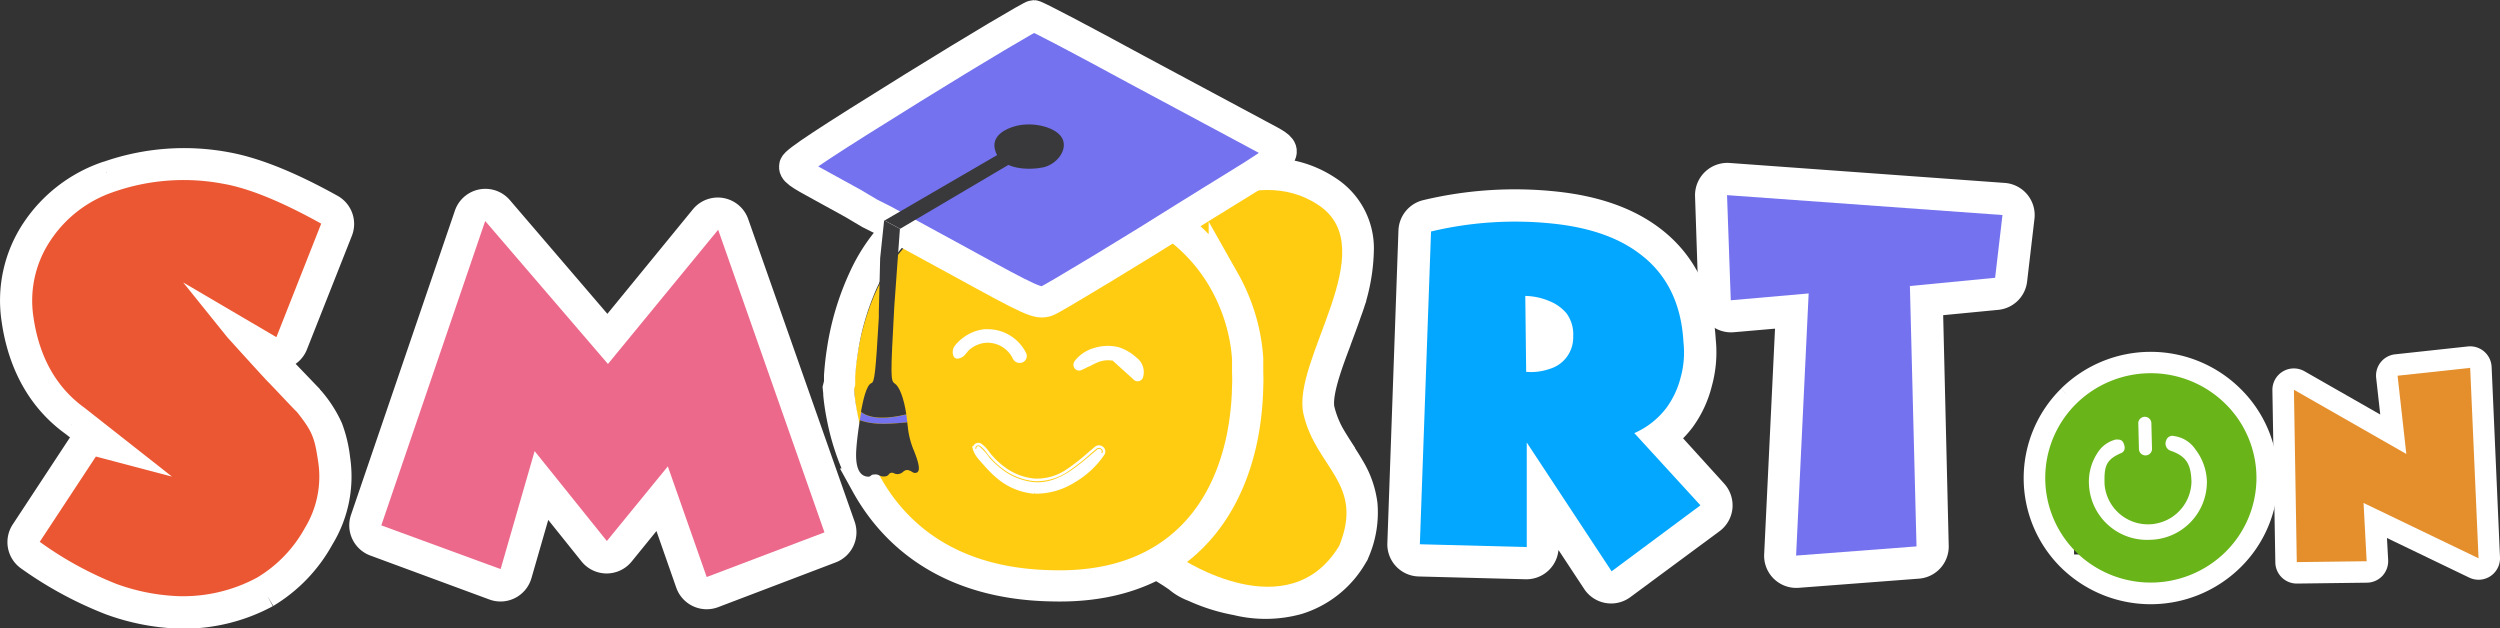 <svg id="Слой_1" data-name="Слой 1" xmlns="http://www.w3.org/2000/svg" viewBox="0 0 340.28 85.54"><rect x="0" y="0" width="340.28" height="85.54" fill="#333333" stroke="none"/><defs><style>.cls-1,.cls-15,.cls-16,.cls-4{fill:none;}.cls-1,.cls-13,.cls-15,.cls-16,.cls-17,.cls-2,.cls-3,.cls-4,.cls-5{stroke:#fff;}.cls-1,.cls-2,.cls-3,.cls-4{stroke-linejoin:round;}.cls-1,.cls-2,.cls-5{stroke-width:3.11px;}.cls-13,.cls-2,.cls-3,.cls-5,.cls-6{fill:#fff;}.cls-3,.cls-4{stroke-width:2.08px;}.cls-7{fill:#ec5733;}.cls-8{fill:#ec698b;}.cls-17,.cls-9{fill:#7472ef;}.cls-10{fill:#03a7ff;}.cls-11{fill:#e48f2c;}.cls-12{fill:#69b419;}.cls-13{stroke-width:0.29px;}.cls-14{fill:#fc1;}.cls-15,.cls-17{stroke-width:4.25px;}.cls-16{stroke-width:0.35px;}.cls-17{stroke-miterlimit:10;}.cls-18{fill:#39393b;}</style></defs><title>18</title><path class="cls-1" d="M120.39,65.81c.12.12.24.24.35.37a16.29,16.29,0,0,1,2.47,3.89,17.75,17.75,0,0,1,1,4.22A16.21,16.21,0,0,1,122,85.19,20.7,20.7,0,0,1,114.5,93m5.89-27.17-7.31,24.72m7.31-24.72,0,0-.44-.46-1.14-1.19-.19-.2c-.76-.81-1.59-1.69-2-2.09l0,0-.09-.1-.52-.56-.48-.53m5,5.21-5-5.21M114.5,93h0l-1.41-2.45M114.5,93h0l-1.42-2.45M114.5,93a24,24,0,0,1-12.24,2.86h0A30.38,30.38,0,0,1,93,94h0a51.18,51.18,0,0,1-11.08-6,2.83,2.83,0,0,1-.79-3.9l7.65-11.63a2.8,2.8,0,0,1,1.31-1.08m23,19.17A21.19,21.19,0,0,1,102.27,93a27.61,27.61,0,0,1-8.35-1.66,40.66,40.66,0,0,1-8-4.18h0l-.37-.24c-.64-.41-1.31-.85-2-1.31L91.15,74M115.44,60.6a2.79,2.79,0,0,0,3-1.77l6.11-15.45a2.83,2.83,0,0,0-1.26-3.51c-5.5-3.06-10.26-5-14.18-5.73a31.64,31.64,0,0,0-16.49,1.24M115.44,60.6,92.57,35.38m-2.47,36,1.44,1.14M90.1,71.36l-2.23-1.75m4.7-34.23A19.53,19.53,0,0,0,82.63,43v0a17.51,17.51,0,0,0-2.77,12.4h0c.67,4.75,2.71,10.36,8,14.21m0,0,0,0m0,0,0,0" transform="translate(-78.1 -11.86)"/><path class="cls-2" d="M171.62,91.35a2.84,2.84,0,0,0,3.67,1.7l16-6.09a2.83,2.83,0,0,0,1.67-3.58L178.47,42.19a2.83,2.83,0,0,0-4.86-.85L160.8,57,146.31,40.1a2.83,2.83,0,0,0-4.82.93L127.34,82.46A2.83,2.83,0,0,0,129,86L145.25,92a2.8,2.8,0,0,0,2.25-.13,2.83,2.83,0,0,0,1.44-1.74l3.12-10.82,6.41,8a2.83,2.83,0,0,0,4.4,0L168,81Z" transform="translate(-78.1 -11.86)"/><path class="cls-2" d="M310.85,52.84a2.87,2.87,0,0,0,1,2,2.82,2.82,0,0,0,2.12.69l7.37-.64-1.56,32.43a2.82,2.82,0,0,0,3,3l16.4-1.25a2.83,2.83,0,0,0,2.61-2.89L341,53.35l9-.87A2.82,2.82,0,0,0,352.47,50l1-8.54a2.83,2.83,0,0,0-2.6-3.15l-37.5-2.72a2.85,2.85,0,0,0-3,2.93Z" transform="translate(-78.1 -11.86)"/><path class="cls-2" d="M311.23,82.91a2.83,2.83,0,0,0,1.13-2,2.88,2.88,0,0,0-.73-2.18L305,71.42a13.62,13.62,0,0,0,2.23-2.32h0A14.61,14.61,0,0,0,309.6,64h0a15.68,15.68,0,0,0,.48-5.84c-.34-5.89-2.62-10.69-7-14-3.44-2.61-7.9-4.1-13.16-4.67h0a52.1,52.1,0,0,0-17.68,1.11A2.85,2.85,0,0,0,270,43.27l-1.51,42.57a2.82,2.82,0,0,0,2.75,2.93l14.55.38a2.83,2.83,0,0,0,2.9-2.84V81.56l6.34,9.62a2.84,2.84,0,0,0,4.05.71ZM288.59,59.17l0-3.35a2.12,2.12,0,0,1,.51.45,1.88,1.88,0,0,1,.33,1.28,2.14,2.14,0,0,1-.31,1.21A1.43,1.43,0,0,1,288.59,59.17Z" transform="translate(-78.1 -11.86)"/><path class="cls-3" d="M388.84,88.4a1.88,1.88,0,0,0,1.91,1.85l9.51-.12a1.91,1.91,0,0,0,1.35-.59,1.94,1.94,0,0,0,.51-1.39l-.26-4.76,12.78,6.15a1.88,1.88,0,0,0,2.7-1.78L416.2,61.84a1.89,1.89,0,0,0-2.09-1.79l-9.88,1.07a1.87,1.87,0,0,0-1.67,2.08l.78,7-12.08-6.9a1.88,1.88,0,0,0-2.82,1.66Z" transform="translate(-78.1 -11.86)"/><path class="cls-4" d="M359.36,88.37h0a16.07,16.07,0,0,1,0-22.86m0,22.87V65.5m0,22.87a16.38,16.38,0,0,0,22.95,0m-22.95,0h22.95M359.36,65.5a16.33,16.33,0,0,1,22.95,0,16,16,0,0,1,0,22.87M359.36,65.5l22.95,22.87" transform="translate(-78.1 -11.86)"/><path class="cls-5" d="M237.16,42.86l-1.75-2.22-1.13.89.05,1.44L236,88l.06,1.44,1.2.81,1.57-2.36-1.57,2.36h0l0,0,.16.1c.13.08.31.2.54.33a7.39,7.39,0,0,0,2.47,1.51,24.85,24.85,0,0,0,5.89,1.86,16.81,16.81,0,0,0,8.5-.11,13.66,13.66,0,0,0,7.89-6.36l.12-.19.08-.2a13.77,13.77,0,0,0,1.13-6.72,13,13,0,0,0-1.81-5.15c-.4-.7-.84-1.38-1.25-2l0-.06c-.4-.62-.77-1.19-1.13-1.79a13.42,13.42,0,0,1-1.64-3.9c-.23-1,0-2.67.81-5.2.38-1.2.85-2.47,1.36-3.82,0-.13.09-.25.13-.37.46-1.23.94-2.52,1.38-3.8a25.38,25.38,0,0,0,1.66-8.8,9.84,9.84,0,0,0-4.48-8.17c-5.6-3.74-11.81-2.64-16.14-1a32.82,32.82,0,0,0-5.4,2.71c-.66.41-1.19.78-1.56,1l-.44.32-.13.1,0,0h0Z" transform="translate(-78.1 -11.86)"/><path class="cls-6" d="M120.39,65.81a4.12,4.12,0,0,1,.35.37,16.29,16.29,0,0,1,2.47,3.89,17.78,17.78,0,0,1,1,4.21A16.22,16.22,0,0,1,122,85.19,20.7,20.7,0,0,1,114.5,93m5.89-27.17,0,0h0l-.43-.45-1.12-1.17h0a1.8,1.8,0,0,0-.19-.2c-.76-.81-1.59-1.69-2-2.09l0,0-.09-.1-.52-.56-.48-.53M114.5,93a24,24,0,0,1-12.24,2.86h0A30.38,30.38,0,0,1,93,94h0a51.18,51.18,0,0,1-11.08-6,2.83,2.83,0,0,1-.79-3.9l7.65-11.63a2.8,2.8,0,0,1,1.31-1.08" transform="translate(-78.1 -11.86)"/><path class="cls-6" d="M120.74,66.18c-.11-.13-.23-.25-.35-.37l0,0h0l-.43-.45-1.12-1.17h0l-.19-.2c-.76-.81-1.59-1.69-2-2.09l0,0-.09-.1-.52-.56-.48-.53a2.79,2.79,0,0,0,3-1.77l6.11-15.45a2.83,2.83,0,0,0-1.26-3.51c-5.5-3.06-10.26-5-14.18-5.73a31.64,31.64,0,0,0-16.49,1.24A19.53,19.53,0,0,0,82.63,43v0a17.51,17.51,0,0,0-2.77,12.4h0c.67,4.75,2.71,10.36,8,14.21l2.23,1.75a2.8,2.8,0,0,0-1.31,1.08L81.14,84.07a2.83,2.83,0,0,0,.79,3.9A51.18,51.18,0,0,0,93,94h0a30.38,30.38,0,0,0,9.23,1.81h0A24,24,0,0,0,114.5,93,20.7,20.7,0,0,0,122,85.19a16.21,16.21,0,0,0,2.16-10.9,17.75,17.75,0,0,0-1-4.22A16.29,16.29,0,0,0,120.74,66.18Z" transform="translate(-78.1 -11.86)"/><path class="cls-7" d="M114.59,63.84c.78.78,3.56,3.78,3.93,4.1,2.17,2.73,2.4,3.55,2.89,6.78a13.4,13.4,0,0,1-1.81,9,17.9,17.9,0,0,1-6.51,6.76A21.22,21.22,0,0,1,102.28,93a27.66,27.66,0,0,1-8.36-1.67,48.09,48.09,0,0,1-10.41-5.72L91.15,74l10.36,2.73L89.58,67.35c-4.51-3.25-6.31-8-6.93-12.35A14.7,14.7,0,0,1,85,44.55,16.69,16.69,0,0,1,93.52,38a28.87,28.87,0,0,1,15-1.12q5.19.91,13.3,5.42l-6.1,15.45-12.69-7.45,6,7.45C110.65,59.55,114.33,63.6,114.59,63.84Z" transform="translate(-78.1 -11.86)"/><path class="cls-8" d="M174.29,90.4,169,75.34l-8.3,10.16-9.83-12.24-4.63,16.06L130,83.37l14.14-41.43L160.85,61.4l15-18.27,14.47,41.19Z" transform="translate(-78.1 -11.86)"/><path class="cls-9" d="M313.68,52.73l-.51-14.31,37.49,2.71-1,8.54-11.6,1.12.9,35.44-16.39,1.25,1.71-35.68Z" transform="translate(-78.1 -11.86)"/><path class="cls-10" d="M309.55,80.64l-9-9.83a11,11,0,0,0,4.35-3.41,12,12,0,0,0,1.94-4.1,12.8,12.8,0,0,0,.4-4.86q-.43-7.87-5.91-12Q297,43.11,289.6,42.31a49.3,49.3,0,0,0-16.72,1.06l-1.52,42.57,14.55.38,0-14.23,11.55,17.53Zm-17.32-23A4.46,4.46,0,0,1,289,62.08a7.59,7.59,0,0,1-3.17.39l-.12-10.33a8.76,8.76,0,0,1,3.35.73,5.88,5.88,0,0,1,2.26,1.64A4.79,4.79,0,0,1,292.23,57.63Z" transform="translate(-78.1 -11.86)"/><path class="cls-11" d="M390.72,88.37l-.39-23.46,15.3,8.74L404.44,63l9.88-1.07,1.14,25.92-15.65-7.53.42,7.93Z" transform="translate(-78.1 -11.86)"/><path class="cls-6" d="M359.36,88.37h0a16.07,16.07,0,0,1,0-22.86Zm0,0a16.38,16.38,0,0,0,22.95,0m0,0a16,16,0,0,0,0-22.87,16.33,16.33,0,0,0-22.95,0Z" transform="translate(-78.1 -11.86)"/><path class="cls-12" d="M360.68,87A14.5,14.5,0,0,0,381,87a14.15,14.15,0,0,0,0-20.18,14.47,14.47,0,0,0-20.31,0,14.2,14.2,0,0,0,0,20.18Z" transform="translate(-78.1 -11.86)"/><path class="cls-13" d="M370.15,73.7a.74.74,0,0,1-.77-.72l-.09-3.58a.75.75,0,0,1,1.49,0l.09,3.58A.74.74,0,0,1,370.15,73.7Z" transform="translate(-78.1 -11.86)"/><path class="cls-13" d="M370.66,85.19a7.75,7.75,0,0,1-8.08-7.37,6.94,6.94,0,0,1,1.16-4.27,3.94,3.94,0,0,1,2.36-1.72c.52,0,.75,0,.94.48s.16.91-.31,1.1c-2.2.94-2.38,2-2.32,4.36a6.07,6.07,0,0,0,12.12-.31c-.06-2.38-.64-3.61-3-4.41a.89.89,0,0,1-.45-1.19.73.73,0,0,1,.93-.5,4,4,0,0,1,2.8,1.76,7.34,7.34,0,0,1,1.53,4.3A7.74,7.74,0,0,1,370.66,85.19Z" transform="translate(-78.1 -11.86)"/><path class="cls-14" d="M257.56,39.77c-9-6-20.4,3.09-20.4,3.09l1.7,45s14.62,9.75,21.53-1.72c3.46-8.49-3.19-10.58-4.87-17.92S266.52,45.75,257.56,39.77Z" transform="translate(-78.1 -11.86)"/><path class="cls-14" d="M220.42,39.09c26.1,2.58,25.41,23.07,25.41,23.07s1.61,16.63-9.79,24.21c-3.46,2.3-8.11,3.76-14.36,3.68-26.89-.35-27.33-25.26-27.33-25.26S194.32,36.5,220.42,39.09Z" transform="translate(-78.1 -11.86)"/><path class="cls-15" d="M192.38,64.27c0-.06,0-.15,0-.27m0,0c0-.23,0-.56,0-1,.06-.81.16-2,.37-3.33a36,36,0,0,1,3-10,23.26,23.26,0,0,1,8.57-9.87c4.16-2.6,9.55-3.94,16.42-3.26,13.54,1.34,20.55,7.43,24,13.56a25.13,25.13,0,0,1,2.87,8,23.08,23.08,0,0,1,.31,2.61c0,.32,0,.58,0,.77v.23q0,.21,0,.6c0,.51.05,1.22,0,2.11a39.26,39.26,0,0,1-.72,6.86c-1.07,5.32-3.7,12.05-10.12,16.32-3.9,2.6-9,4.14-15.55,4-14.15-.18-21.68-6.94-25.5-13.85a31.38,31.38,0,0,1-3.3-9.18,29.31,29.31,0,0,1-.45-3c0-.37-.05-.67-.07-.89Z" transform="translate(-78.1 -11.86)"/><path class="cls-6" d="M229.53,60.77a3.82,3.82,0,0,0-2.19.29c-.34.14-.68.32-1,.5l-.07,0c-.33.17-.68.35-1.05.51a.56.56,0,0,1-.72-.2.61.61,0,0,1,0-.72m5.07-.42,3,2.71a.56.56,0,0,0,.54.12.63.63,0,0,0,.39-.33,2.28,2.28,0,0,0-.84-2.58,6.17,6.17,0,0,0-2.35-1.37,6,6,0,0,0-3.17.1,4.88,4.88,0,0,0-2.65,1.77m5.07-.42a3.45,3.45,0,0,1,2,1.15Zm-4.81.6a.3.3,0,0,0,.35.46Zm6.83.55a3.58,3.58,0,0,1,.37.64Zm.37.64.05.09Zm.05.09a2.52,2.52,0,0,0,.57.83Z" transform="translate(-78.1 -11.86)"/><path class="cls-16" d="M229.53,60.77a3.82,3.82,0,0,0-2.19.29c-.34.14-.68.32-1,.5l-.07,0c-.33.17-.68.35-1.05.51a.56.56,0,0,1-.72-.2.61.61,0,0,1,0-.72m5.07-.42,3,2.71m-3-2.71a3.45,3.45,0,0,1,2,1.15m-2-1.15,2,1.15m-7.09-.73a4.88,4.88,0,0,1,2.65-1.77,6,6,0,0,1,3.17-.1,6.17,6.17,0,0,1,2.35,1.37,2.28,2.28,0,0,1,.84,2.58.63.63,0,0,1-.39.33.56.56,0,0,1-.54-.12m-8.08-2.29.26.18m7.82,2.11a2.52,2.52,0,0,1-.57-.83m.57.83-.57-.83m-.42-.73a3.58,3.58,0,0,1,.37.64m-.37-.64.37.64m-7.2-1.19a.3.3,0,0,0,.35.46ZM232,62.65l-.05-.09m.05.09-.05-.09" transform="translate(-78.1 -11.86)"/><path class="cls-6" d="M212.29,56.85A5.64,5.64,0,0,1,217.61,60a.76.76,0,0,1,0,.64.74.74,0,0,1-.41.39.85.85,0,0,1-1.05-.37A4,4,0,0,0,212,58.37a4.26,4.26,0,0,0-2.12,1l-.25.28-.06.08c-.07.08-.14.18-.22.26a1.36,1.36,0,0,1-.9.51.4.4,0,0,1-.4-.22h0a1.28,1.28,0,0,1,.25-1.37,4.93,4.93,0,0,1,.92-.88Zm0,0a5.6,5.6,0,0,0-3.08,1.2Z" transform="translate(-78.1 -11.86)"/><path class="cls-16" d="M212.29,56.85A5.64,5.64,0,0,1,217.61,60a.76.76,0,0,1,0,.64.74.74,0,0,1-.41.39.85.85,0,0,1-1.05-.37A4,4,0,0,0,212,58.37a4.26,4.26,0,0,0-2.12,1l-.25.28-.06.08c-.07.08-.14.18-.22.26a1.36,1.36,0,0,1-.9.51.4.4,0,0,1-.4-.22h0a1.28,1.28,0,0,1,.25-1.37,4.93,4.93,0,0,1,.92-.88m3.08-1.2-3.08,1.2m3.08-1.2a5.6,5.6,0,0,0-3.08,1.2" transform="translate(-78.1 -11.86)"/><path class="cls-16" d="M212.33,74.82l-.23.21m.23-.21-.21-.24A4.32,4.32,0,0,1,211,72.91m1.33,1.91a15.55,15.55,0,0,0,1.9,1.82,8.53,8.53,0,0,0,4.7,1.91c3.36.2,7.3-2.31,9.07-5.08M212.1,75A14.88,14.88,0,0,0,214,76.89a8.83,8.83,0,0,0,4.87,2M212.1,75l-.21-.23c-.19-.21-.4-.44-.58-.67A3.34,3.34,0,0,1,210.7,73l-.06-.21.05,0a.58.58,0,0,1,.87-.4,4,4,0,0,1,.81.77l.25.33c.13.16.24.32.38.47a10.68,10.68,0,0,0,1.63,1.52A8.15,8.15,0,0,0,219,77.18a7.38,7.38,0,0,0,4.45-1.34,27.58,27.58,0,0,0,3-2.37l.8-.67a.69.69,0,0,1,.86,0,.66.66,0,0,1,.25.37.62.62,0,0,1-.09.49,12.23,12.23,0,0,1-4.05,3.75,9.67,9.67,0,0,1-5.31,1.47m0,0,0-.29" transform="translate(-78.1 -11.86)"/><path class="cls-6" d="M211,72.91a5.32,5.32,0,0,0,1.33,1.91,14.23,14.23,0,0,0,1.9,1.82,8.47,8.47,0,0,0,4.7,1.91c3.35.2,7.29-2.31,9.07-5.08.23-.36-.26-.68-.55-.43-2.42,2-5.09,4.67-8.52,4.45a8.46,8.46,0,0,1-4.5-1.79,12.34,12.34,0,0,1-1.67-1.56,7.42,7.42,0,0,0-1.38-1.52.26.26,0,0,0-.38.29Z" transform="translate(-78.1 -11.86)"/><path class="cls-17" d="M186.28,34.41c.09-.54,4.29-3.3,16.06-10.6C211.09,18.39,218.49,14,218.8,14s6.6,3.31,13.95,7.31L251,31.09c2.59,1.44,2.26,1.83-4.72,6.11l-3.47,2.14-3.51,2.18C234,44.89,221.32,52.6,220.59,52.83c-1.26.38-1.86.14-11.9-5.38-4.79-2.62-9.52-5.18-10.45-5.67l-1.77-.89-2.29-1.36-4-2.2C186.63,35.42,186.14,35.05,186.28,34.41Z" transform="translate(-78.1 -11.86)"/><path class="cls-18" d="M200.62,43l17.13-10.11L216,31.7l-17.5,10.17Z" transform="translate(-78.1 -11.86)"/><path class="cls-18" d="M216.41,29c-1.58.39-3.21,1.37-2.93,3,.57,3.17,4.94,3,6.62,2.64s3.3-2.18,2.66-3.79S218.84,28.37,216.41,29Z" transform="translate(-78.1 -11.86)"/><path class="cls-9" d="M195.31,67.94c1.33,1.06,3.82.92,6.15.34l.14,1.06c-3,.29-4.66.32-6.47-.28Z" transform="translate(-78.1 -11.86)"/><path class="cls-18" d="M196.72,64c.42-.12.57-1.58,1-8.93l0-.78.18-7.29.54-5.15L200.59,43l-.77,10.62c-.52,9.56-.51,10.07.08,10.45s1.22,1.91,1.56,4.19c-2.33.58-4.82.72-6.15-.33h0l0-.16C195.54,66.56,196,64.25,196.72,64Z" transform="translate(-78.1 -11.86)"/><path class="cls-18" d="M196.23,76.74c-1.16-.07-1.71-1.26-1.59-3.52.08-1.38.31-3,.49-4.16,1.81.61,3.51.57,6.47.28,0,.22.05.44.07.67a11.12,11.12,0,0,0,.86,3.27c.11.29.22.58.32.87.61,1.78.25,2.1-.27,2.08a.9.9,0,0,1-.34-.14,1.47,1.47,0,0,0-.66-.26.91.91,0,0,0-.58.27,1,1,0,0,1-.3.19,1,1,0,0,1-.89,0,.62.62,0,0,0-.48-.06.48.48,0,0,0-.26.21.73.73,0,0,1-.45.26,1.38,1.38,0,0,1-.86-.14,1,1,0,0,0-.67-.11.56.56,0,0,0-.45.15A.48.48,0,0,1,196.23,76.74Z" transform="translate(-78.1 -11.86)"/></svg>